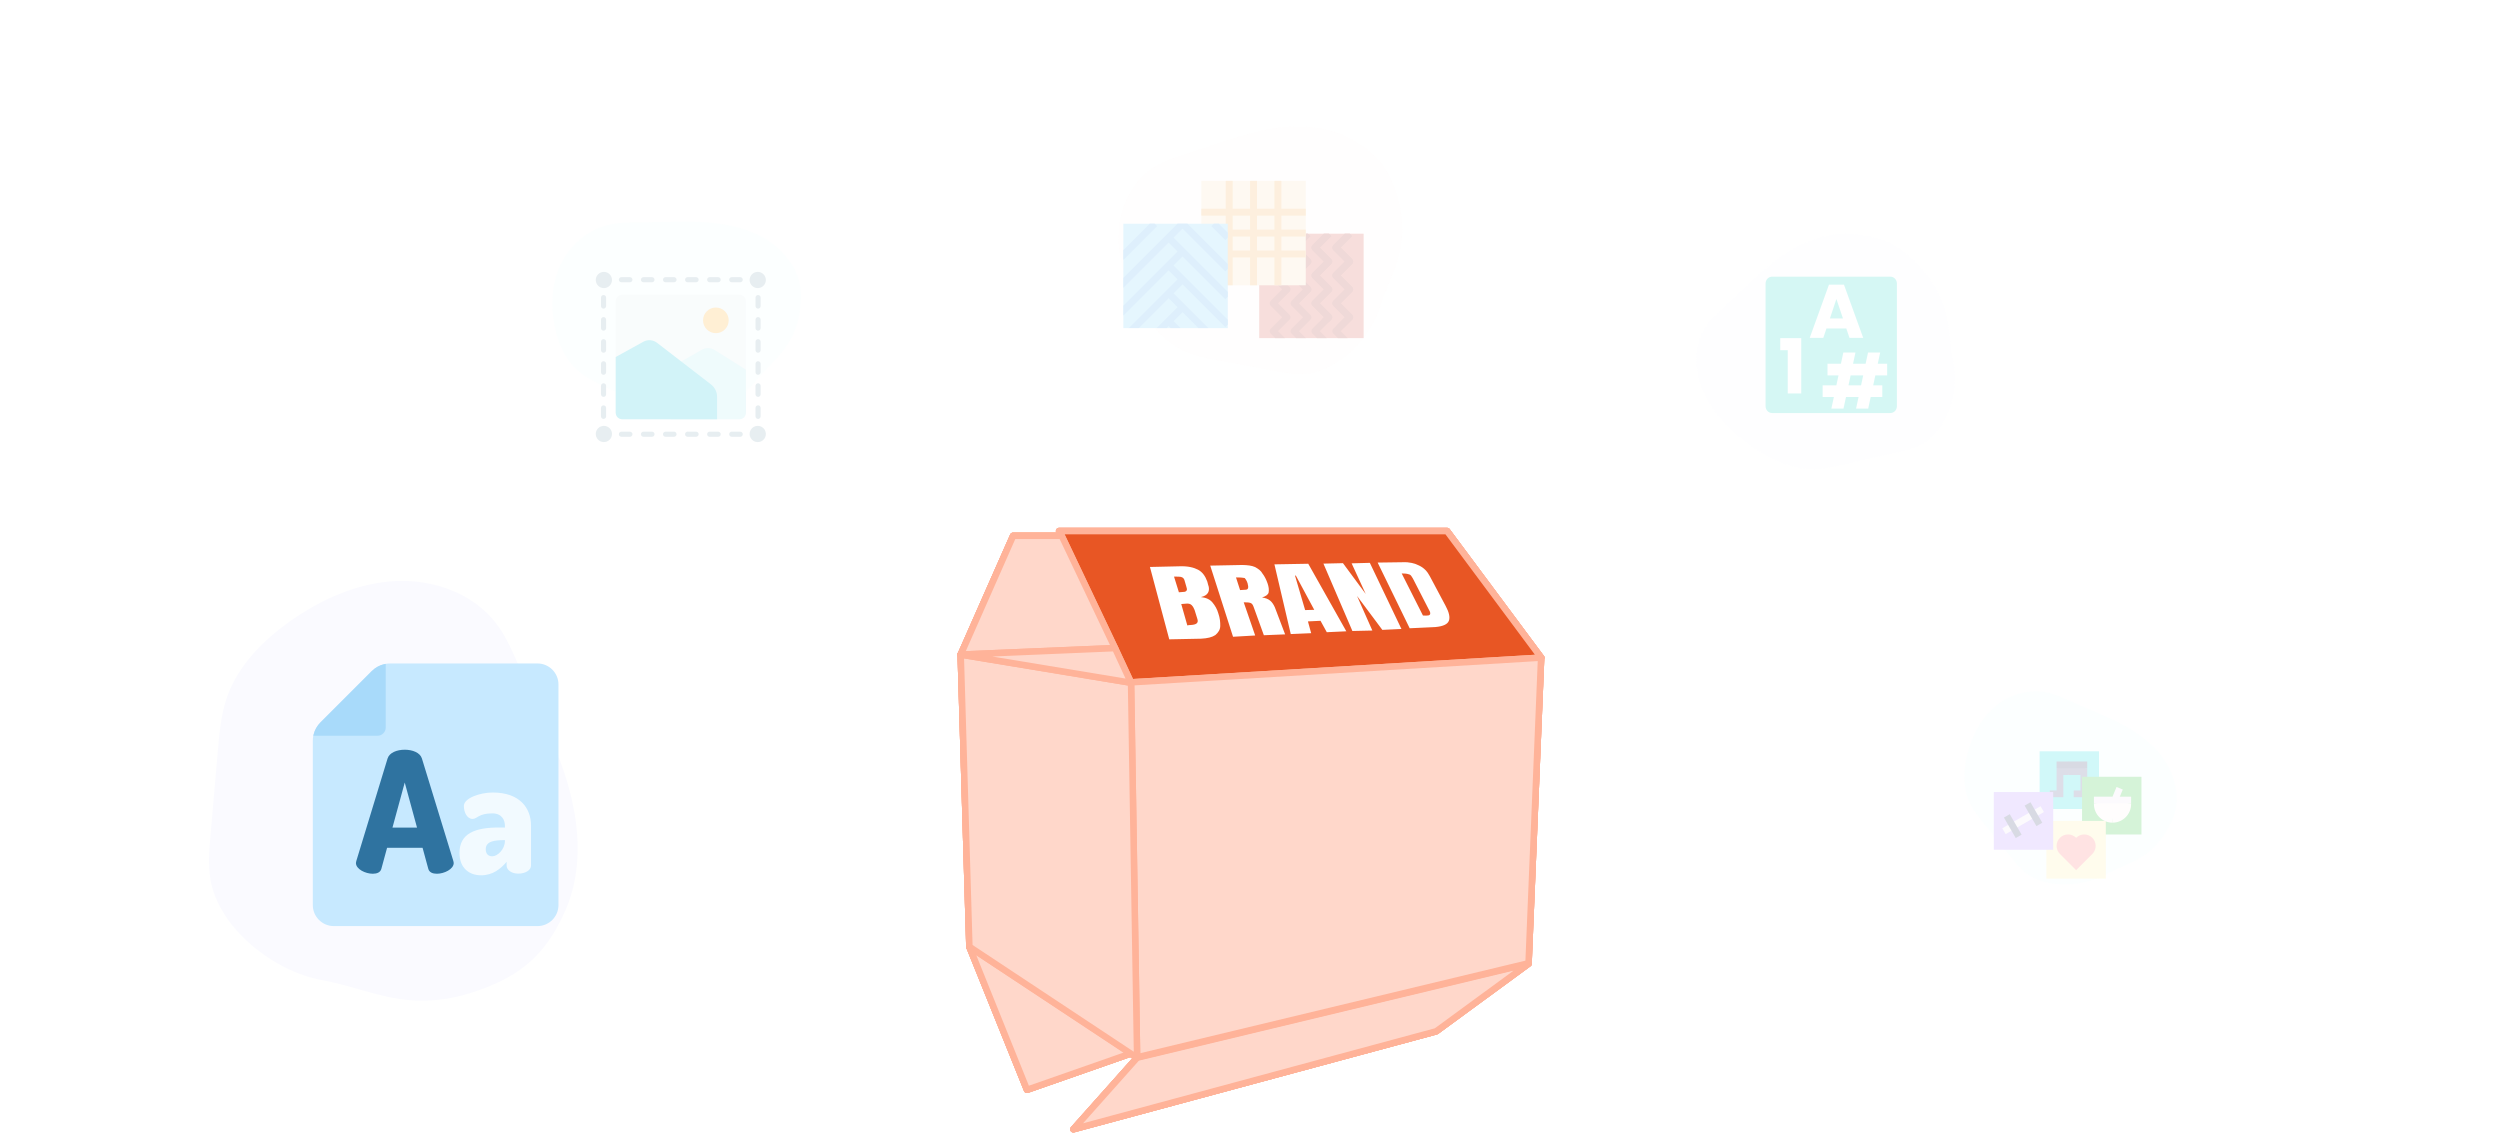<svg width="655" height="300" viewBox="0 0 655 300" fill="none" xmlns="http://www.w3.org/2000/svg">
<rect width="655" height="300" fill="white"/>
<path d="M379.131 139.137H277.484L278.166 140.386L292.135 169.801L296.337 178.773L403.776 172.3L379.131 139.137Z" fill="#FFD7CA" stroke="#FFB399" stroke-width="1.704" stroke-miterlimit="10" stroke-linejoin="round"/>
<path d="M253.975 248.051L269.08 285.529L296.337 275.989L253.975 248.051Z" fill="#FFD7CA" stroke="#FFB399" stroke-width="1.704" stroke-miterlimit="10" stroke-linejoin="round"/>
<path d="M281.232 295.865L376.291 270.198L400.482 252.48L297.927 277.125L281.232 295.865Z" fill="#FFD7CA" stroke="#FFB399" stroke-width="1.704" stroke-miterlimit="10" stroke-linejoin="round"/>
<path d="M296.337 178.77L297.927 277.01L400.482 252.365L403.775 172.297L296.337 178.77Z" fill="#FFD7CA" stroke="#FFB399" stroke-width="1.704" stroke-miterlimit="10" stroke-linejoin="round"/>
<path d="M251.704 171.504L253.975 248.051L296.337 276.103L297.927 277.125L296.337 178.886L251.704 171.504Z" fill="#E85624" stroke="#FFB399" stroke-width="1.704" stroke-miterlimit="10" stroke-linejoin="round"/>
<path d="M278.166 140.387H265.446L251.704 171.505L292.135 169.802L278.166 140.387Z" fill="#FFD7CA" stroke="#FFB399" stroke-width="1.704" stroke-miterlimit="10" stroke-linejoin="round"/>
<path d="M292.135 169.801L251.704 171.504L296.337 178.886L292.135 169.801Z" fill="#FFD7CA" stroke="#FFB399" stroke-width="1.704" stroke-miterlimit="10" stroke-linecap="round" stroke-linejoin="round"/>
<path d="M254.315 177.75C256.36 178.091 255.905 180.135 257.95 180.476C259.994 180.816 260.335 178.772 262.379 179.113C264.423 179.454 263.969 181.498 266.013 181.839C268.058 182.179 268.398 180.135 270.443 180.476C272.487 180.816 272.033 182.861 274.077 183.201C276.121 183.542 276.462 181.498 278.506 181.839C280.55 182.179 280.096 184.224 282.14 184.564C284.185 184.905 284.525 182.861 286.57 183.201C288.614 183.542 288.273 185.586 290.204 185.927C292.248 186.268 292.589 184.224 294.633 184.564" stroke="white" stroke-width="0.778" stroke-miterlimit="10" stroke-linecap="round" stroke-linejoin="round"/>
<path d="M254.542 182.863C256.587 183.318 256.132 185.362 258.063 185.703C260.107 186.157 260.448 184.113 262.492 184.453C264.537 184.908 264.082 186.952 266.127 187.293C268.171 187.747 268.512 185.703 270.556 186.043C272.6 186.498 272.146 188.542 274.077 188.883C276.121 189.337 276.462 187.293 278.506 187.633C280.55 188.088 280.096 190.132 282.14 190.473C284.185 190.927 284.525 188.883 286.57 189.223C288.614 189.678 288.16 191.722 290.204 192.063C292.248 192.517 292.589 190.473 294.633 190.813" stroke="white" stroke-width="0.778" stroke-miterlimit="10" stroke-linecap="round" stroke-linejoin="round"/>
<path d="M254.77 187.969C256.7 188.423 256.246 190.467 258.29 190.922C260.221 191.376 260.789 189.332 262.72 189.786C264.65 190.24 264.196 192.284 266.24 192.739C268.171 193.193 268.739 191.149 270.67 191.603C272.6 192.057 272.146 194.102 274.19 194.556C276.121 195.01 276.689 192.966 278.62 193.42C280.55 193.874 280.096 195.919 282.14 196.373C284.071 196.827 284.639 194.783 286.57 195.237C288.614 195.692 288.046 197.736 290.09 198.19C292.135 198.644 292.589 196.6 294.52 197.054" stroke="white" stroke-width="0.778" stroke-miterlimit="10" stroke-linecap="round" stroke-linejoin="round"/>
<path d="M254.997 192.965C256.928 193.419 256.473 195.463 258.404 196.031C260.335 196.486 260.903 194.555 262.833 195.009C264.764 195.463 264.31 197.508 266.241 198.076C268.171 198.53 268.739 196.599 270.67 197.053C272.601 197.508 272.146 199.552 274.077 200.12C276.008 200.574 276.576 198.643 278.506 199.098C280.437 199.552 279.983 201.596 281.913 202.164C283.844 202.618 284.412 200.688 286.343 201.142C288.273 201.596 287.819 203.641 289.75 204.208C291.681 204.663 292.248 202.732 294.179 203.186" stroke="white" stroke-width="0.778" stroke-miterlimit="10" stroke-linecap="round" stroke-linejoin="round"/>
<path d="M255.224 198.078C257.155 198.646 256.587 200.577 258.518 201.145C260.448 201.712 261.016 199.668 262.947 200.236C264.878 200.804 264.31 202.735 266.241 203.302C268.171 203.87 268.739 201.826 270.67 202.394C272.601 202.962 272.033 204.892 273.963 205.46C275.894 206.028 276.462 203.984 278.393 204.552C280.323 205.12 279.756 207.05 281.686 207.618C283.617 208.186 284.185 206.142 286.116 206.71C288.046 207.277 287.478 209.208 289.523 209.776C291.453 210.344 292.021 208.3 293.952 208.867" stroke="white" stroke-width="0.778" stroke-miterlimit="10" stroke-linecap="round" stroke-linejoin="round"/>
<path d="M255.451 203.188C257.382 203.755 256.814 205.8 258.745 206.367C260.675 206.935 261.243 205.005 263.174 205.572C265.105 206.14 264.537 208.185 266.468 208.752C268.398 209.32 268.966 207.39 270.897 207.957C272.828 208.525 272.26 210.57 274.19 211.138C276.121 211.705 276.689 209.775 278.62 210.342C280.55 210.91 279.983 212.955 281.913 213.522C283.844 214.09 284.412 212.16 286.343 212.728C288.273 213.295 287.705 215.34 289.636 215.907C291.567 216.475 292.135 214.545 294.179 215.113" stroke="white" stroke-width="0.778" stroke-miterlimit="10" stroke-linecap="round" stroke-linejoin="round"/>
<path d="M255.678 208.297C257.609 208.978 256.928 210.909 258.858 211.59C260.789 212.272 261.47 210.228 263.401 210.909C265.332 211.59 264.65 213.521 266.581 214.203C268.512 214.884 269.193 212.84 271.124 213.521C273.055 214.203 272.373 216.133 274.304 216.815C276.235 217.496 276.916 215.452 278.847 216.133C280.778 216.815 280.096 218.745 282.027 219.427C283.958 220.108 284.639 218.064 286.57 218.745C288.5 219.427 287.819 221.358 289.75 222.039C291.68 222.72 292.362 220.676 294.293 221.358" stroke="white" stroke-width="0.778" stroke-miterlimit="10" stroke-linecap="round" stroke-linejoin="round"/>
<path d="M255.905 213.41C257.836 214.092 257.155 216.022 258.972 216.704C260.902 217.385 261.584 215.454 263.515 216.136C265.445 216.817 264.764 218.748 266.581 219.429C268.512 220.111 269.193 218.18 271.124 218.862C273.055 219.543 272.373 221.474 274.19 222.155C276.121 222.837 276.802 220.906 278.733 221.587C280.664 222.269 279.982 224.199 281.8 224.881C283.73 225.562 284.412 223.632 286.342 224.313C288.273 224.994 287.592 226.925 289.409 227.607C291.34 228.288 292.021 226.357 293.952 227.039" stroke="white" stroke-width="0.778" stroke-miterlimit="10" stroke-linecap="round" stroke-linejoin="round"/>
<path d="M256.133 218.41C258.064 219.092 257.269 221.022 259.199 221.817C261.13 222.499 261.811 220.568 263.742 221.363C265.673 222.044 264.878 223.975 266.809 224.77C268.739 225.452 269.421 223.521 271.351 224.316C273.282 224.997 272.487 226.928 274.418 227.723C276.349 228.404 277.03 226.474 278.961 227.269C280.891 227.95 280.096 229.881 282.027 230.676C283.958 231.357 284.639 229.427 286.57 230.222C288.501 230.903 287.706 232.834 289.636 233.629C291.567 234.31 292.249 232.379 294.179 233.174" stroke="white" stroke-width="0.778" stroke-miterlimit="10" stroke-linecap="round" stroke-linejoin="round"/>
<path d="M256.36 223.52C258.177 224.315 257.382 226.245 259.313 227.04C261.13 227.835 261.925 225.905 263.856 226.7C265.786 227.495 264.991 229.425 266.808 230.22C268.739 231.015 269.421 229.085 271.351 229.88C273.168 230.675 272.373 232.605 274.304 233.4C276.121 234.195 276.916 232.265 278.847 233.06C280.778 233.855 279.983 235.785 281.8 236.58C283.731 237.375 284.412 235.445 286.343 236.24C288.273 237.035 287.478 238.965 289.296 239.76C291.226 240.555 292.021 238.625 293.838 239.42" stroke="white" stroke-width="0.778" stroke-miterlimit="10" stroke-linecap="round" stroke-linejoin="round"/>
<path d="M256.587 228.629C258.404 229.424 257.609 231.355 259.426 232.15C261.243 232.945 262.152 231.127 263.969 231.922C265.786 232.717 264.991 234.648 266.808 235.443C268.625 236.238 269.534 234.421 271.351 235.216C273.168 236.011 272.373 237.942 274.19 238.737C276.008 239.532 276.916 237.715 278.733 238.51C280.55 239.305 279.755 241.235 281.573 242.03C283.39 242.825 284.298 241.008 286.115 241.803C287.933 242.598 287.138 244.529 288.955 245.324C290.772 246.119 291.68 244.302 293.498 245.097" stroke="white" stroke-width="0.778" stroke-miterlimit="10" stroke-linecap="round" stroke-linejoin="round"/>
<path d="M256.7 233.742C258.517 234.651 257.609 236.468 259.539 237.376C261.357 238.285 262.265 236.354 264.082 237.263C265.899 238.171 264.991 239.989 266.922 240.897C268.739 241.806 269.647 239.875 271.464 240.784C273.282 241.692 272.373 243.509 274.304 244.418C276.121 245.326 277.029 243.396 278.847 244.304C280.664 245.213 279.755 247.03 281.686 247.939C283.503 248.847 284.412 246.916 286.229 247.825C288.046 248.734 287.137 250.551 289.068 251.459C290.885 252.368 291.794 250.437 293.611 251.346" stroke="white" stroke-width="0.778" stroke-miterlimit="10" stroke-linecap="round" stroke-linejoin="round"/>
<path d="M256.928 238.852C258.745 239.76 257.836 241.577 259.653 242.486C261.471 243.394 262.379 241.577 264.196 242.486C266.013 243.394 265.105 245.212 266.922 246.12C268.739 247.029 269.648 245.212 271.465 246.12C273.282 247.029 272.373 248.846 274.191 249.754C276.008 250.663 276.916 248.846 278.733 249.754C280.551 250.663 279.642 252.48 281.459 253.389C283.276 254.297 284.185 252.48 286.002 253.389C287.819 254.297 286.911 256.114 288.728 257.023C290.545 257.932 291.453 256.114 293.271 257.023" stroke="white" stroke-width="0.778" stroke-miterlimit="10" stroke-linecap="round" stroke-linejoin="round"/>
<path d="M257.155 243.961C258.972 244.87 257.95 246.8 259.767 247.709C261.584 248.617 262.493 246.8 264.31 247.822C266.127 248.731 265.105 250.662 266.922 251.57C268.739 252.479 269.648 250.662 271.465 251.684C273.282 252.592 272.26 254.523 274.077 255.432C275.894 256.34 276.803 254.523 278.62 255.545C280.437 256.454 279.415 258.385 281.232 259.293C283.049 260.202 283.958 258.385 285.775 259.407C287.592 260.315 286.57 262.246 288.387 263.155C290.204 264.063 291.226 262.246 292.93 263.268" stroke="white" stroke-width="0.778" stroke-miterlimit="10" stroke-linecap="round" stroke-linejoin="round"/>
<path d="M379.131 139.137H277.484L278.166 140.386L292.135 169.801L296.337 178.773L403.776 172.3L379.131 139.137Z" fill="#FFD7CA" stroke="#FFB399" stroke-width="1.704" stroke-miterlimit="10" stroke-linejoin="round"/>
<path d="M253.975 248.051L269.08 285.529L296.337 275.989L253.975 248.051Z" fill="#FFD7CA" stroke="#FFB399" stroke-width="1.704" stroke-miterlimit="10" stroke-linejoin="round"/>
<path d="M281.232 295.865L376.291 270.198L400.482 252.48L297.927 277.125L281.232 295.865Z" fill="#FFD7CA" stroke="#FFB399" stroke-width="1.704" stroke-miterlimit="10" stroke-linejoin="round"/>
<path d="M296.337 178.77L297.927 277.01L400.482 252.365L403.775 172.297L296.337 178.77Z" fill="#E85624" stroke="#FFB399" stroke-width="1.704" stroke-miterlimit="10" stroke-linejoin="round"/>
<path d="M251.704 171.504L253.975 248.051L296.337 276.103L297.927 277.125L296.337 178.886L251.704 171.504Z" fill="#FFD7CA" stroke="#FFB399" stroke-width="1.704" stroke-miterlimit="10" stroke-linejoin="round"/>
<path d="M278.166 140.387H265.446L251.704 171.505L292.135 169.802L278.166 140.387Z" fill="#FFD7CA" stroke="#FFB399" stroke-width="1.704" stroke-miterlimit="10" stroke-linejoin="round"/>
<path d="M292.135 169.801L251.704 171.504L296.337 178.886L292.135 169.801Z" fill="#FFD7CA" stroke="#FFB399" stroke-width="1.704" stroke-miterlimit="10" stroke-linecap="round" stroke-linejoin="round"/>
<path d="M300.88 182.633L302.356 272.468L396.166 249.867L399.233 176.613L300.88 182.633Z" fill="#F69276"/>
<path d="M308.375 190.925L308.943 251.799L345.968 245.439L345.74 186.836L308.375 190.925Z" fill="white"/>
<path d="M353.69 188.084L389.465 185.699" stroke="white" stroke-width="3.407" stroke-miterlimit="10" stroke-linecap="round"/>
<path d="M353.69 198.08L389.465 195.695" stroke="white" stroke-width="3.407" stroke-miterlimit="10" stroke-linecap="round"/>
<path d="M353.69 208.074L373.452 206.711" stroke="white" stroke-width="3.407" stroke-miterlimit="10" stroke-linecap="round"/>
<path d="M392.986 227.836V248.052L373.452 252.481L392.986 227.836Z" fill="white"/>
<path d="M379.131 139.137H277.484L278.166 140.386L292.135 169.801L296.337 178.773L403.776 172.3L379.131 139.137Z" fill="#FFD7CA" stroke="#FFB399" stroke-width="1.704" stroke-miterlimit="10" stroke-linejoin="round"/>
<path d="M253.975 248.051L269.08 285.529L296.337 275.989L253.975 248.051Z" fill="#FFD7CA" stroke="#FFB399" stroke-width="1.704" stroke-miterlimit="10" stroke-linejoin="round"/>
<path d="M281.232 295.865L376.291 270.198L400.482 252.48L297.927 277.125L281.232 295.865Z" fill="#FFD7CA" stroke="#FFB399" stroke-width="1.704" stroke-miterlimit="10" stroke-linejoin="round"/>
<path d="M296.337 178.77L297.927 277.01L400.482 252.365L403.775 172.297L296.337 178.77Z" fill="#FFD7CA" stroke="#FFB399" stroke-width="1.704" stroke-miterlimit="10" stroke-linejoin="round"/>
<path d="M251.704 171.504L253.975 248.051L296.337 276.103L297.927 277.125L296.337 178.886L251.704 171.504Z" fill="#E85624" stroke="#FFB399" stroke-width="1.704" stroke-miterlimit="10" stroke-linejoin="round"/>
<path d="M278.166 140.387H265.446L251.704 171.505L292.135 169.802L278.166 140.387Z" fill="#FFD7CA" stroke="#FFB399" stroke-width="1.704" stroke-miterlimit="10" stroke-linejoin="round"/>
<path d="M292.135 169.801L251.704 171.504L296.337 178.886L292.135 169.801Z" fill="#FFD7CA" stroke="#FFB399" stroke-width="1.704" stroke-miterlimit="10" stroke-linecap="round" stroke-linejoin="round"/>
<path d="M267.944 183.541C263.515 183.428 259.88 187.857 259.767 193.195C259.653 198.533 263.174 203.075 267.603 203.075C272.033 203.189 275.667 198.76 275.78 193.422C275.894 188.084 272.373 183.541 267.944 183.541ZM270.783 189.788C271.351 189.788 271.805 190.355 271.805 191.037C271.805 191.718 271.351 192.286 270.783 192.286C270.215 192.286 269.761 191.718 269.761 191.037C269.761 190.355 270.215 189.788 270.783 189.788ZM264.991 189.788C265.559 189.788 266.013 190.355 266.013 191.037C266.013 191.718 265.559 192.286 264.991 192.286C264.423 192.286 263.969 191.718 263.969 191.037C263.855 190.242 264.423 189.674 264.991 189.788ZM272.26 195.92C271.919 198.305 269.988 199.895 267.717 199.895C265.445 199.895 263.628 198.192 263.288 195.807C263.288 195.807 263.288 195.807 263.288 195.693C263.288 195.353 263.628 195.125 263.969 195.239C265.105 195.693 266.468 196.034 267.83 196.034C269.193 196.034 270.556 195.807 271.692 195.353C271.919 195.239 272.26 195.466 272.26 195.92C272.26 195.807 272.26 195.807 272.26 195.92Z" fill="white"/>
<path d="M285.094 239.191C281.119 239.191 277.825 243.053 277.711 247.936C277.598 252.82 280.778 256.795 284.753 256.909C288.728 257.022 292.021 253.047 292.135 248.164C292.249 243.28 289.069 239.191 285.094 239.191ZM282.027 247.028C281.459 247.028 281.119 246.46 281.119 245.892C281.119 245.211 281.573 244.756 282.027 244.756C282.595 244.756 282.936 245.324 282.936 245.892C283.049 246.46 282.595 247.028 282.027 247.028ZM284.866 253.842C283.731 253.842 282.822 252.706 282.822 251.23C282.822 249.754 283.844 248.618 284.98 248.731C286.116 248.731 287.024 249.867 287.024 251.344C287.024 252.706 286.002 253.842 284.866 253.842ZM287.933 247.028C287.365 247.028 287.024 246.46 287.024 245.892C287.024 245.211 287.479 244.756 287.933 244.756C288.501 244.756 288.841 245.324 288.841 245.892C288.841 246.574 288.387 247.028 287.933 247.028Z" fill="white"/>
<path d="M261.129 237.372L263.401 213.977H271.351L273.622 237.372H269.193L268.852 233.624H266.013L265.672 237.372H261.129ZM266.354 229.877H268.512L267.489 217.952H267.262L266.354 229.877Z" fill="white"/>
<path d="M284.071 217.5L283.617 203.871C283.049 203.871 282.594 203.871 282.254 203.871L282.14 200.578C283.389 200.123 284.298 199.442 284.866 198.647L288.5 197.738L289.182 216.25L284.071 217.5Z" fill="white"/>
<g clip-path="url(#clip0_4467_8242)">
<path d="M379.131 139.137H277.484L278.166 140.386L292.135 169.801L296.337 178.773L403.776 172.3L379.131 139.137Z" fill="#FFD7CA" stroke="#FFB399" stroke-width="1.704" stroke-miterlimit="10" stroke-linejoin="round"/>
<path d="M253.975 248.051L269.08 285.529L296.337 275.989L253.975 248.051Z" fill="#FFD7CA" stroke="#FFB399" stroke-width="1.704" stroke-miterlimit="10" stroke-linejoin="round"/>
<path d="M281.232 295.865L376.291 270.198L400.482 252.48L297.927 277.125L281.232 295.865Z" fill="#FFD7CA" stroke="#FFB399" stroke-width="1.704" stroke-miterlimit="10" stroke-linejoin="round"/>
<path d="M296.337 178.77L297.927 277.01L400.482 252.365L403.775 172.297L296.337 178.77Z" fill="#E85624" stroke="#FFB399" stroke-width="1.704" stroke-miterlimit="10" stroke-linejoin="round"/>
<path d="M251.704 171.504L253.975 248.051L296.337 276.103L297.927 277.125L296.337 178.886L251.704 171.504Z" fill="#FFD7CA" stroke="#FFB399" stroke-width="1.704" stroke-miterlimit="10" stroke-linejoin="round"/>
<path d="M278.166 140.387H265.446L251.704 171.505L292.135 169.802L278.166 140.387Z" fill="#FFD7CA" stroke="#FFB399" stroke-width="1.704" stroke-miterlimit="10" stroke-linejoin="round"/>
<path d="M292.135 169.801L251.704 171.504L296.337 178.886L292.135 169.801Z" fill="#FFD7CA" stroke="#FFB399" stroke-width="1.704" stroke-miterlimit="10" stroke-linecap="round" stroke-linejoin="round"/>
<path d="M382.992 187.629L319.392 192.626C312.919 193.081 307.694 198.305 307.808 204.211L308.489 245.891C308.489 246.118 308.603 246.232 308.603 246.459C308.603 246.913 308.603 247.254 308.717 247.595C309.739 252.251 314.509 255.091 320.074 254.182L381.97 244.074C387.194 243.279 391.397 238.509 391.51 233.398L392.305 196.147C392.419 191.15 388.33 187.175 382.992 187.629ZM319.506 199.668L382.879 194.103C384.696 193.989 386.059 195.238 386.059 197.056L385.604 222.041L368.796 207.277C366.524 205.346 362.777 205.687 360.392 208.186L343.697 225.789L339.154 222.155C336.655 220.111 332.567 220.678 330.068 223.291L316.099 237.828L315.644 203.529C315.644 201.598 317.348 199.895 319.506 199.668Z" fill="white"/>
</g>
<path d="M379.131 139.137H277.484L278.166 140.386L292.135 169.801L296.337 178.773L403.776 172.3L379.131 139.137Z" fill="#E85624" stroke="#FFB399" stroke-width="1.704" stroke-miterlimit="10" stroke-linejoin="round"/>
<path d="M253.975 248.051L269.08 285.529L296.337 275.989L253.975 248.051Z" fill="#FFD7CA" stroke="#FFB399" stroke-width="1.704" stroke-miterlimit="10" stroke-linejoin="round"/>
<path d="M281.232 295.865L376.291 270.198L400.482 252.48L297.927 277.125L281.232 295.865Z" fill="#FFD7CA" stroke="#FFB399" stroke-width="1.704" stroke-miterlimit="10" stroke-linejoin="round"/>
<path d="M296.337 178.77L297.927 277.01L400.482 252.365L403.775 172.297L296.337 178.77Z" fill="#FFD7CA" stroke="#FFB399" stroke-width="1.704" stroke-miterlimit="10" stroke-linejoin="round"/>
<path d="M251.704 171.504L253.975 248.051L296.337 276.103L297.927 277.125L296.337 178.886L251.704 171.504Z" fill="#FFD7CA" stroke="#FFB399" stroke-width="1.704" stroke-miterlimit="10" stroke-linejoin="round"/>
<path d="M278.166 140.387H265.446L251.704 171.505L292.135 169.802L278.166 140.387Z" fill="#FFD7CA" stroke="#FFB399" stroke-width="1.704" stroke-miterlimit="10" stroke-linejoin="round"/>
<path d="M292.135 169.801L251.704 171.504L296.337 178.886L292.135 169.801Z" fill="#FFD7CA" stroke="#FFB399" stroke-width="1.704" stroke-miterlimit="10" stroke-linecap="round" stroke-linejoin="round"/>
<path d="M306.344 167.507L301.283 148.546L309.124 148.367C311.171 148.296 312.753 148.669 313.877 149.26C315.001 149.851 315.774 150.89 316.312 152.377L316.522 153.177C316.847 153.979 316.83 154.774 316.478 155.334C316.126 155.895 315.551 156.224 314.638 156.432C315.998 156.574 317.011 157.049 317.675 157.858C318.34 158.667 318.889 159.587 319.207 160.73C319.635 161.988 319.727 163.012 319.706 164.034C319.688 164.943 319.217 165.728 318.408 166.393C317.602 166.944 316.346 167.259 314.64 167.338L306.344 167.507ZM308.87 155.177L310.008 155.087C310.576 155.099 310.808 154.877 310.926 154.652C311.044 154.427 310.938 154.084 310.831 153.741L310.301 151.913C310.085 151.34 309.636 151.104 308.841 151.087L307.592 151.062L308.87 155.177ZM311.874 163.759C313.466 163.678 314.043 163.236 313.724 162.207L312.978 159.806C312.762 159.234 312.542 158.888 312.209 158.541C311.875 158.193 311.31 158.068 310.626 158.167L309.488 158.257L311.077 163.856C311.533 163.752 311.76 163.757 311.874 163.759Z" fill="white"/>
<path d="M323.056 166.832L317.079 148.192L325.489 148.025C326.851 148.053 327.985 148.19 328.772 148.547C329.671 149.02 330.343 149.488 330.781 150.292C331.335 150.985 331.77 151.903 332.092 152.818C332.414 153.734 332.511 154.531 332.384 155.21C332.258 155.775 331.681 156.218 330.652 156.537C331.558 156.67 332.235 156.911 332.793 157.377C333.352 157.843 333.681 158.417 334.007 159.106L336.701 166.204L331.13 166.43L328.443 158.991C328.228 158.419 328.008 158.073 327.556 157.95C327.218 157.83 326.65 157.818 325.855 157.802L328.857 166.497L323.056 166.832ZM324.899 154.601L326.264 154.516C327.059 154.532 327.184 153.967 326.867 152.824C326.654 152.138 326.322 151.677 326.1 151.445C325.873 151.441 325.535 151.32 325.08 151.311L323.831 151.285L324.899 154.601Z" fill="white"/>
<path d="M338.18 166.124L333.899 147.86L342.763 147.702L352.735 165.402L347.618 165.637L345.976 162.649L342.679 162.809L343.524 165.893L338.18 166.124ZM341.945 159.84L344.331 159.776L339.518 150.816L339.291 150.811L341.945 159.84Z" fill="white"/>
<path d="M354.327 165.319L346.739 147.669L351.853 147.547L357.821 155.622L354.124 147.594L358.898 147.465L367.174 164.789L362.171 165.027L355.538 156.143L359.555 165.2L354.327 165.319Z" fill="white"/>
<path d="M369.336 164.606L360.944 147.393L367.535 147.302C369.24 147.224 370.709 147.595 371.833 148.186C373.07 148.779 373.96 149.707 374.615 150.97L378.771 158.78C379.647 160.388 379.959 161.758 379.6 162.659C379.24 163.561 378.093 164.105 376.045 164.29L369.336 164.606ZM372.813 161.27L373.721 161.288C374.629 161.307 374.864 160.971 374.65 160.285L370.173 151.56C369.844 150.985 369.624 150.639 369.286 150.519C368.947 150.398 368.496 150.275 367.814 150.261L367.247 150.25L372.813 161.27Z" fill="white"/>
<g opacity="0.18">
<path d="M569.888 205.622C569.694 204.8 569.44 203.947 569.121 203.053C567.309 197.973 562.987 193.929 558.176 191.013C553.365 188.097 548.004 186.134 542.835 183.843C540.639 182.868 538.438 181.82 536.071 181.362C531.114 180.403 525.912 182.225 522.305 185.435C518.695 188.646 516.537 193.091 515.41 197.675C514.398 201.788 514.183 206.26 515.984 210.198C516.948 212.305 518.441 214.162 519.918 215.996C522.221 218.854 524.523 221.71 526.827 224.568C528.07 226.11 529.332 227.67 530.945 228.872C536.24 232.816 545.577 232.365 550.961 229.451C552.251 228.753 553.587 228.139 554.942 227.555C557.543 226.433 560.204 225.346 562.442 223.652C564.349 222.209 565.948 220.446 567.199 218.465C570.046 213.956 570.993 210.316 569.887 205.626L569.888 205.622Z" fill="#F0FFFE"/>
<rect x="534.381" y="196.844" width="15.562" height="15.118" fill="#00D7DF"/>
<path d="M541.95 203.054H545.08V207.099H543.309V208.87H546.852V201.282L540.917 200.691L541.95 203.054Z" fill="#404A80"/>
<path d="M538.82 201.282V207.099H537.049V208.87H540.592V203.054H541.95V200.691L538.82 201.282Z" fill="#404A80"/>
<path d="M541.95 199.512L540.917 200.398L541.95 201.283H546.852V199.512H541.95Z" fill="#283366"/>
<path d="M538.821 199.512H541.951V201.283H538.821V199.512Z" fill="#283366"/>
<rect x="545.497" y="203.516" width="15.562" height="15.118" fill="#15BC26"/>
<path d="M554.819 210.124L553.481 208.723L554.533 206.184L556.17 206.862L554.819 210.124Z" fill="#ECE6F2"/>
<path d="M552.891 209.902L553.481 215.542C556.168 215.542 558.353 213.356 558.353 210.67V210.493L552.891 209.902Z" fill="#FFF5F5"/>
<path d="M548.609 210.493V210.67C548.609 213.356 550.795 215.542 553.481 215.542V209.902L548.609 210.493Z" fill="#FFF5F5"/>
<path d="M558.353 210.494V208.723H553.481L552.891 209.608L553.481 210.494H558.353Z" fill="#ECE6F2"/>
<path d="M548.609 208.723H553.481V210.494H548.609V208.723Z" fill="#ECE6F2"/>
<rect x="536.159" y="215.078" width="15.562" height="15.118" fill="#FFEE99"/>
<path fill-rule="evenodd" clip-rule="evenodd" d="M539.705 219.503C540.876 218.332 542.775 218.332 543.946 219.503V219.504L543.946 219.503C545.117 218.332 547.016 218.332 548.187 219.503C549.358 220.674 549.358 222.573 548.187 223.744L543.946 227.985L543.946 227.984V227.985L539.705 223.744C538.534 222.573 538.534 220.674 539.705 219.503Z" fill="#FF6666"/>
<rect x="522.375" y="207.52" width="15.562" height="15.118" fill="#AA80FF"/>
<path d="M534.623 211.219L530.053 213.857L529.463 214.88L530.053 215.902L535.508 212.753L534.623 211.219Z" fill="#ECE6F2"/>
<path d="M524.599 217.005L525.484 218.539L530.053 215.901V213.855L524.599 217.005Z" fill="#ECE6F2"/>
<path d="M525.025 214.199L526.56 213.313L529.66 218.683L528.126 219.569L525.025 214.199Z" fill="#283366"/>
<path d="M530.446 211.07L531.981 210.185L535.081 215.554L533.547 216.44L530.446 211.07Z" fill="#283366"/>
</g>
<g opacity="0.18">
<path d="M489.583 61.854C488.492 61.634 487.34 61.462 486.112 61.34C479.138 60.644 472.486 63.224 467.041 66.928C461.597 70.632 457.121 75.437 452.313 79.859C450.269 81.738 448.132 83.582 446.661 85.917C443.581 90.81 443.847 97.428 446.439 103.041C449.03 108.657 453.703 113.341 458.941 116.976C463.64 120.239 469.089 122.822 474.648 122.93C477.622 122.988 480.488 122.338 483.32 121.695C487.735 120.689 492.146 119.683 496.561 118.677C498.942 118.134 501.355 117.58 503.457 116.456C510.358 112.766 513.367 102.365 511.82 94.974C511.45 93.203 511.201 91.427 510.997 89.646C510.603 86.224 510.275 82.757 509.035 79.431C507.979 76.597 506.41 73.931 504.438 71.529C499.949 66.061 495.81 63.118 489.587 61.858L489.583 61.854Z" fill="#FAFAFF"/>
<path d="M495.27 72.484H464.299C463.349 72.484 462.579 73.284 462.579 74.271V106.433C462.579 107.42 463.349 108.22 464.299 108.22H495.27C496.22 108.22 496.99 107.42 496.99 106.433V74.271C496.99 73.284 496.22 72.484 495.27 72.484Z" fill="#17D5C3"/>
<path d="M491.332 98.363L490.776 100.964H493.159V104.021H490.121L489.466 107.059H486.289L486.945 104.021H483.649L482.994 107.059H479.817L480.473 104.021H477.534V100.964H481.128L481.684 98.363H478.805V95.306H482.319L482.954 92.367H486.131L485.495 95.306H488.791L489.426 92.367H492.603L491.967 95.306H494.429V98.363H491.332ZM488.156 98.363H484.86L484.304 100.964H487.6L488.156 98.363Z" fill="white"/>
<path d="M483.735 86.066H478.534L477.7 88.527H474.146L479.189 74.591H483.12L488.162 88.527H484.569L483.735 86.066ZM482.862 83.445L481.134 78.343L479.427 83.445H482.862Z" fill="white"/>
<path d="M466.423 91.75V88.593H471.923V103.086H468.389V91.75H466.423Z" fill="white"/>
</g>
<g opacity="0.18">
<path d="M357.347 38.53C356.394 37.847 355.354 37.187 354.213 36.542C347.735 32.875 339.831 32.556 332.516 33.854C325.202 35.152 318.254 37.943 311.182 40.216C308.177 41.182 305.098 42.074 302.413 43.732C296.789 47.206 293.533 53.802 293.096 60.409C292.657 67.018 294.757 73.606 297.969 79.408C300.85 84.614 304.828 89.476 310.229 91.959C313.119 93.289 316.279 93.879 319.402 94.461C324.272 95.365 329.137 96.267 334.007 97.171C336.635 97.658 339.298 98.148 341.959 97.946C350.697 97.285 359.178 88.385 361.586 80.484C362.164 78.591 362.863 76.746 363.609 74.914C365.04 71.394 366.561 67.857 367.11 64.069C367.579 60.842 367.454 57.559 366.795 54.363C365.292 47.086 362.791 42.433 357.35 38.535L357.347 38.53Z" fill="#FFF8F7"/>
<path d="M329.914 61.23H357.27V88.586H329.914V61.23Z" fill="#D4483D"/>
<path d="M349.331 64.233C349.16 64.404 349.064 64.636 349.064 64.878C349.064 65.12 349.16 65.352 349.331 65.523L352.334 68.525L349.331 71.528C349.16 71.699 349.064 71.931 349.064 72.173C349.064 72.415 349.16 72.647 349.331 72.817L352.334 75.82L349.331 78.823C349.16 78.994 349.064 79.226 349.064 79.468C349.064 79.71 349.16 79.941 349.331 80.112L352.334 83.115L349.331 86.118C349.16 86.289 349.064 86.521 349.064 86.763C349.064 87.004 349.16 87.236 349.331 87.407L350.51 88.586H353.089L351.265 86.763L354.268 83.76C354.439 83.589 354.535 83.357 354.535 83.115C354.535 82.873 354.439 82.641 354.268 82.471L351.265 79.468L354.268 76.465C354.439 76.294 354.535 76.062 354.535 75.82C354.535 75.579 354.439 75.347 354.268 75.176L351.265 72.173L354.268 69.17C354.439 68.999 354.535 68.767 354.535 68.525C354.535 68.284 354.439 68.052 354.268 67.881L351.265 64.878L354.268 61.875L353.624 61.23H352.334L349.331 64.233Z" fill="#A82E25"/>
<path d="M343.859 64.233C343.688 64.404 343.592 64.636 343.592 64.878C343.592 65.12 343.688 65.352 343.859 65.523L346.862 68.525L343.859 71.528C343.688 71.699 343.592 71.931 343.592 72.173C343.592 72.415 343.688 72.647 343.859 72.817L346.862 75.82L343.859 78.823C343.688 78.994 343.592 79.226 343.592 79.468C343.592 79.71 343.688 79.941 343.859 80.112L346.862 83.115L343.859 86.118C343.688 86.289 343.592 86.521 343.592 86.763C343.592 87.004 343.688 87.236 343.859 87.407L345.038 88.586H347.617L345.793 86.763L348.796 83.76C348.967 83.589 349.063 83.357 349.063 83.115C349.063 82.873 348.967 82.641 348.796 82.471L345.793 79.468L348.796 76.465C348.967 76.294 349.063 76.062 349.063 75.82C349.063 75.579 348.967 75.347 348.796 75.176L345.793 72.173L348.796 69.17C348.967 68.999 349.063 68.767 349.063 68.525C349.063 68.284 348.967 68.052 348.796 67.881L345.793 64.878L348.796 61.875L348.151 61.23H346.862L343.859 64.233Z" fill="#A82E25"/>
<path d="M332.917 64.233C332.746 64.404 332.65 64.636 332.65 64.878C332.65 65.12 332.746 65.352 332.917 65.523L335.92 68.525L332.917 71.528C332.746 71.699 332.65 71.931 332.65 72.173C332.65 72.415 332.746 72.647 332.917 72.817L335.92 75.82L332.917 78.823C332.746 78.994 332.65 79.226 332.65 79.468C332.65 79.71 332.746 79.941 332.917 80.112L335.92 83.115L332.917 86.118C332.746 86.289 332.65 86.521 332.65 86.763C332.65 87.004 332.746 87.236 332.917 87.407L334.096 88.586H336.675L334.851 86.763L337.854 83.76C338.025 83.589 338.121 83.357 338.121 83.115C338.121 82.873 338.025 82.641 337.854 82.471L334.851 79.468L337.854 76.465C338.025 76.294 338.121 76.062 338.121 75.82C338.121 75.579 338.025 75.347 337.854 75.176L334.851 72.173L337.854 69.17C338.025 68.999 338.121 68.767 338.121 68.525C338.121 68.284 338.025 68.052 337.854 67.881L334.851 64.878L337.854 61.875L337.209 61.23H335.92L332.917 64.233Z" fill="#A82E25"/>
<path d="M338.388 64.233C338.217 64.404 338.121 64.636 338.121 64.878C338.121 65.12 338.217 65.352 338.388 65.523L341.391 68.525L338.388 71.528C338.217 71.699 338.121 71.931 338.121 72.173C338.121 72.415 338.217 72.647 338.388 72.817L341.391 75.82L338.388 78.823C338.217 78.994 338.121 79.226 338.121 79.468C338.121 79.71 338.217 79.941 338.388 80.112L341.391 83.115L338.388 86.118C338.217 86.289 338.121 86.521 338.121 86.763C338.121 87.004 338.217 87.236 338.388 87.407L339.567 88.586H342.146L340.322 86.763L343.325 83.76C343.496 83.589 343.592 83.357 343.592 83.115C343.592 82.873 343.496 82.641 343.325 82.471L340.322 79.468L343.325 76.465C343.496 76.294 343.592 76.062 343.592 75.82C343.592 75.579 343.496 75.347 343.325 75.176L340.322 72.173L343.325 69.17C343.496 68.999 343.592 68.767 343.592 68.525C343.592 68.284 343.496 68.052 343.325 67.881L340.322 64.878L343.325 61.875L342.68 61.23H341.391L338.388 64.233Z" fill="#A82E25"/>
<path d="M338.388 65.523L341.391 68.525L338.388 71.528C338.217 71.699 338.121 71.931 338.121 72.173C338.121 72.415 338.217 72.647 338.388 72.817L341.391 75.82L339.124 78.087C339.54 78.53 339.97 78.96 340.413 79.377L343.325 76.465C343.496 76.294 343.592 76.062 343.592 75.82C343.592 75.579 343.496 75.347 343.325 75.176L340.322 72.173L343.325 69.17C343.496 68.999 343.592 68.767 343.592 68.525C343.592 68.284 343.496 68.052 343.325 67.881L340.322 64.878L343.325 61.875L342.68 61.23H341.391L338.388 64.233C338.217 64.404 338.121 64.636 338.121 64.878C338.121 65.12 338.217 65.352 338.388 65.523Z" fill="#A82E25"/>
<path d="M343.859 65.523L346.862 68.525L343.859 71.528C343.688 71.699 343.592 71.931 343.592 72.173C343.592 72.415 343.688 72.647 343.859 72.817L346.862 75.82L343.859 78.823C343.688 78.994 343.592 79.226 343.592 79.468C343.592 79.71 343.688 79.941 343.859 80.112L346.862 83.115L346.363 83.614C346.932 83.913 347.513 84.192 348.105 84.451L348.796 83.76C348.967 83.589 349.063 83.357 349.063 83.115C349.063 82.873 348.967 82.641 348.796 82.471L345.793 79.468L348.796 76.465C348.967 76.294 349.063 76.062 349.063 75.82C349.063 75.579 348.967 75.347 348.796 75.176L345.793 72.173L348.796 69.17C348.967 68.999 349.063 68.767 349.063 68.525C349.063 68.284 348.967 68.052 348.796 67.881L345.793 64.878L348.796 61.875L348.151 61.23H346.862L343.859 64.233C343.688 64.404 343.592 64.636 343.592 64.878C343.592 65.12 343.688 65.352 343.859 65.523Z" fill="#A82E25"/>
<path d="M349.331 65.523L352.334 68.525L349.331 71.528C349.16 71.699 349.064 71.931 349.064 72.173C349.064 72.415 349.16 72.647 349.331 72.817L352.334 75.82L349.331 78.823C349.16 78.994 349.064 79.226 349.064 79.468C349.064 79.71 349.16 79.941 349.331 80.112L352.334 83.115L350.184 85.265C350.832 85.49 351.491 85.69 352.162 85.866L354.268 83.76C354.439 83.589 354.535 83.357 354.535 83.115C354.535 82.873 354.439 82.641 354.268 82.471L351.265 79.468L354.268 76.465C354.439 76.294 354.535 76.062 354.535 75.82C354.535 75.579 354.439 75.347 354.268 75.176L351.265 72.173L354.268 69.17C354.439 68.999 354.535 68.767 354.535 68.525C354.535 68.284 354.439 68.052 354.268 67.881L351.265 64.878L354.268 61.875L353.624 61.23H352.334L349.331 64.233C349.16 64.404 349.064 64.636 349.064 64.878C349.064 65.12 349.16 65.352 349.331 65.523Z" fill="#A82E25"/>
<path d="M314.753 47.387H342.109V74.743H314.753V47.387Z" fill="#FADFB8"/>
<path d="M342.109 56.505V54.682H335.726V47.387H333.902V54.682H329.343V47.387H327.519V54.682H322.96V47.387H321.136V54.682H314.753V56.505H321.136V60.153H314.753V61.977H321.136V65.624H314.753V67.448H321.136V74.743H322.96V67.448H327.519V74.743H329.343V67.448H333.902V74.743H335.726V67.448H342.109V65.624H335.726V61.977H342.109V60.153H335.726V56.505H342.109ZM322.96 56.505H327.519V60.153H322.96V56.505ZM322.96 65.624V61.977H327.519V65.624H322.96ZM333.902 65.624H329.343V61.977H333.902V65.624ZM333.902 60.153H329.343V56.505H333.902V60.153Z" fill="#F3A947"/>
<path d="M294.318 58.617H321.674V85.973H294.318V58.617Z" fill="#6ECBF9"/>
<path fill-rule="evenodd" clip-rule="evenodd" d="M321.03 71.104L309.82 59.895L307.462 62.253L321.674 76.465V77.755L321.03 78.399L309.82 67.19L307.462 69.548L321.674 83.76V85.049L321.03 85.694L309.82 74.485L307.462 76.843L316.581 85.961H314.002L309.82 81.78L307.462 84.138L309.286 85.961H306.707L306.173 85.427L305.638 85.961H303.059L308.531 80.49L306.173 78.132L298.343 85.961H295.765L308.531 73.195L306.173 70.837L294.318 82.691V80.113L308.531 65.9L306.173 63.542L294.318 75.397V72.818L308.531 58.605H311.109L321.674 69.17V70.46L321.03 71.104ZM301.235 58.605H301.234L296.857 62.982C296.857 62.983 296.858 62.983 296.858 62.983L294.318 65.523V68.102L303.169 59.25L302.836 58.918L302.525 58.605H302.524H301.235ZM321.03 62.898L321.675 62.253V60.964L319.317 58.605H318.027L317.383 59.25L321.03 62.898Z" fill="#47A7ED"/>
</g>
<g opacity="0.18">
<path d="M206.434 67.835C205.852 67.093 205.192 66.347 204.444 65.59C200.198 61.287 193.772 59.186 187.347 58.449C180.923 57.712 174.354 58.193 167.837 58.253C165.068 58.277 162.26 58.229 159.547 58.854C153.865 60.164 149.202 64.398 146.861 69.303C144.517 74.209 144.275 79.697 145.187 84.85C146.003 89.474 147.828 94.094 151.54 97.248C153.526 98.935 155.956 100.126 158.359 101.302C162.106 103.132 165.85 104.961 169.597 106.791C171.619 107.779 173.67 108.777 175.926 109.25C183.334 110.804 193 106.053 197.355 100.631C198.399 99.332 199.529 98.098 200.694 96.885C202.93 94.554 205.245 92.231 206.834 89.489C208.188 87.153 209.069 84.636 209.483 82.058C210.424 76.189 209.756 72.073 206.435 67.839L206.434 67.835Z" fill="#F0FFFE"/>
<path d="M193.937 114.441H191.714C191.343 114.441 191.042 114.14 191.042 113.769C191.042 113.398 191.343 113.098 191.714 113.098H193.937C194.308 113.098 194.609 113.398 194.609 113.769C194.609 114.14 194.308 114.441 193.937 114.441ZM188.156 114.441H185.933C185.562 114.441 185.261 114.14 185.261 113.769C185.261 113.398 185.562 113.098 185.933 113.098H188.156C188.527 113.098 188.828 113.398 188.828 113.769C188.828 114.14 188.527 114.441 188.156 114.441ZM182.375 114.441H180.152C179.781 114.441 179.48 114.14 179.48 113.769C179.48 113.398 179.781 113.098 180.152 113.098H182.375C182.746 113.098 183.047 113.398 183.047 113.769C183.047 114.14 182.746 114.441 182.375 114.441ZM176.594 114.441H174.371C174 114.441 173.699 114.14 173.699 113.769C173.699 113.398 174 113.098 174.371 113.098H176.594C176.965 113.098 177.266 113.398 177.266 113.769C177.266 114.14 176.965 114.441 176.594 114.441ZM170.813 114.441H168.59C168.219 114.441 167.918 114.14 167.918 113.769C167.918 113.398 168.219 113.098 168.59 113.098H170.813C171.184 113.098 171.485 113.398 171.485 113.769C171.485 114.14 171.184 114.441 170.813 114.441ZM165.032 114.441H162.809C162.438 114.441 162.137 114.14 162.137 113.769C162.137 113.398 162.438 113.098 162.809 113.098H165.032C165.403 113.098 165.704 113.398 165.704 113.769C165.704 114.14 165.403 114.441 165.032 114.441Z" fill="#7CA1B1"/>
<path d="M158.131 109.765C157.76 109.765 157.459 109.464 157.459 109.093V106.87C157.459 106.499 157.76 106.198 158.131 106.198C158.502 106.198 158.803 106.499 158.803 106.87V109.093C158.803 109.464 158.502 109.765 158.131 109.765ZM158.131 103.984C157.76 103.984 157.459 103.683 157.459 103.312V101.089C157.459 100.718 157.76 100.417 158.131 100.417C158.502 100.417 158.803 100.718 158.803 101.089V103.312C158.803 103.683 158.502 103.984 158.131 103.984ZM158.131 98.203C157.76 98.203 157.459 97.902 157.459 97.531V95.308C157.459 94.937 157.76 94.636 158.131 94.636C158.502 94.636 158.803 94.937 158.803 95.308V97.531C158.803 97.902 158.502 98.203 158.131 98.203ZM158.131 92.422C157.76 92.422 157.459 92.121 157.459 91.75V89.527C157.459 89.156 157.76 88.855 158.131 88.855C158.502 88.855 158.803 89.156 158.803 89.527V91.75C158.803 92.121 158.502 92.422 158.131 92.422ZM158.131 86.641C157.76 86.641 157.459 86.34 157.459 85.969V83.746C157.459 83.375 157.76 83.074 158.131 83.074C158.502 83.074 158.803 83.375 158.803 83.746V85.969C158.803 86.34 158.502 86.641 158.131 86.641ZM158.131 80.86C157.76 80.86 157.459 80.559 157.459 80.188V77.965C157.459 77.594 157.76 77.293 158.131 77.293C158.502 77.293 158.803 77.594 158.803 77.965V80.188C158.803 80.559 158.502 80.86 158.131 80.86Z" fill="#7CA1B1"/>
<path d="M193.937 73.957H191.714C191.343 73.957 191.042 73.656 191.042 73.285C191.042 72.914 191.343 72.613 191.714 72.613H193.937C194.308 72.613 194.609 72.914 194.609 73.285C194.609 73.656 194.308 73.957 193.937 73.957ZM188.156 73.957H185.933C185.562 73.957 185.261 73.656 185.261 73.285C185.261 72.914 185.562 72.613 185.933 72.613H188.156C188.527 72.613 188.828 72.914 188.828 73.285C188.828 73.656 188.527 73.957 188.156 73.957ZM182.375 73.957H180.152C179.781 73.957 179.48 73.656 179.48 73.285C179.48 72.914 179.781 72.613 180.152 72.613H182.375C182.746 72.613 183.047 72.914 183.047 73.285C183.047 73.656 182.746 73.957 182.375 73.957ZM176.594 73.957H174.371C174 73.957 173.699 73.656 173.699 73.285C173.699 72.914 174 72.613 174.371 72.613H176.594C176.965 72.613 177.266 72.914 177.266 73.285C177.266 73.656 176.965 73.957 176.594 73.957ZM170.813 73.957H168.59C168.219 73.957 167.918 73.656 167.918 73.285C167.918 72.914 168.219 72.613 168.59 72.613H170.813C171.184 72.613 171.485 72.914 171.485 73.285C171.485 73.656 171.184 73.957 170.813 73.957ZM165.032 73.957H162.809C162.438 73.957 162.137 73.656 162.137 73.285C162.137 72.914 162.438 72.613 162.809 72.613H165.032C165.403 72.613 165.704 72.914 165.704 73.285C165.704 73.656 165.403 73.957 165.032 73.957Z" fill="#7CA1B1"/>
<path d="M198.614 109.765C198.243 109.765 197.942 109.464 197.942 109.093V106.87C197.942 106.499 198.243 106.198 198.614 106.198C198.985 106.198 199.286 106.499 199.286 106.87V109.093C199.286 109.464 198.985 109.765 198.614 109.765ZM198.614 103.984C198.243 103.984 197.942 103.683 197.942 103.312V101.089C197.942 100.718 198.243 100.417 198.614 100.417C198.985 100.417 199.286 100.718 199.286 101.089V103.312C199.286 103.683 198.985 103.984 198.614 103.984ZM198.614 98.203C198.243 98.203 197.942 97.902 197.942 97.531V95.308C197.942 94.937 198.243 94.636 198.614 94.636C198.985 94.636 199.286 94.937 199.286 95.308V97.531C199.286 97.902 198.985 98.203 198.614 98.203ZM198.614 92.422C198.243 92.422 197.942 92.121 197.942 91.75V89.527C197.942 89.156 198.243 88.855 198.614 88.855C198.985 88.855 199.286 89.156 199.286 89.527V91.75C199.286 92.121 198.985 92.422 198.614 92.422ZM198.614 86.641C198.243 86.641 197.942 86.34 197.942 85.969V83.746C197.942 83.375 198.243 83.074 198.614 83.074C198.985 83.074 199.286 83.375 199.286 83.746V85.969C199.286 86.34 198.985 86.641 198.614 86.641ZM198.614 80.86C198.243 80.86 197.942 80.559 197.942 80.188V77.965C197.942 77.594 198.243 77.293 198.614 77.293C198.985 77.293 199.286 77.594 199.286 77.965V80.188C199.286 80.559 198.985 80.86 198.614 80.86Z" fill="#7CA1B1"/>
<path d="M198.529 75.485C199.704 75.485 200.657 74.533 200.657 73.358C200.657 72.183 199.704 71.231 198.529 71.231C197.354 71.231 196.402 72.183 196.402 73.358C196.402 74.533 197.354 75.485 198.529 75.485Z" fill="#7CA1B1"/>
<path d="M158.217 75.485C159.392 75.485 160.345 74.533 160.345 73.358C160.345 72.183 159.392 71.231 158.217 71.231C157.042 71.231 156.09 72.183 156.09 73.358C156.09 74.533 157.042 75.485 158.217 75.485Z" fill="#7CA1B1"/>
<path d="M198.53 115.829C199.705 115.829 200.657 114.876 200.657 113.702C200.657 112.527 199.705 111.574 198.53 111.574C197.355 111.574 196.402 112.527 196.402 113.702C196.402 114.876 197.355 115.829 198.53 115.829Z" fill="#7CA1B1"/>
<path d="M158.218 115.829C159.393 115.829 160.345 114.876 160.345 113.702C160.345 112.527 159.393 111.574 158.218 111.574C157.043 111.574 156.09 112.527 156.09 113.702C156.09 114.876 157.043 115.829 158.218 115.829Z" fill="#7CA1B1"/>
<path d="M193.717 109.85H163.029C162.083 109.85 161.316 109.083 161.316 108.137V78.936C161.316 77.99 162.083 77.223 163.029 77.223H193.717C194.663 77.223 195.43 77.99 195.43 78.936V108.137C195.43 109.083 194.663 109.85 193.717 109.85Z" fill="#DEECF1"/>
<path d="M175.736 96.29L183.878 91.638C184.928 91.038 186.222 91.066 187.245 91.71L195.431 96.864V108.136C195.431 109.082 194.664 109.849 193.717 109.849H175.736V96.29Z" fill="#A6E7F0"/>
<path d="M161.316 93.534L168.558 89.536C169.699 88.906 171.106 89.014 172.138 89.811L186.288 100.732C187.286 101.502 187.871 102.691 187.871 103.952V109.848H163.029C162.083 109.848 161.316 109.08 161.316 108.134V93.534H161.316Z" fill="#03BED7"/>
<path d="M187.556 87.29C189.412 87.29 190.916 85.785 190.916 83.93C190.916 82.075 189.412 80.57 187.556 80.57C185.701 80.57 184.197 82.075 184.197 83.93C184.197 85.785 185.701 87.29 187.556 87.29Z" fill="#FEA613"/>
</g>
<path d="M145.612 243.548C146.487 242.028 147.318 240.383 148.11 238.592C152.615 228.421 151.945 216.694 148.958 206.102C145.971 195.51 140.822 185.706 136.422 175.633C134.553 171.351 132.783 166.951 129.932 163.256C123.96 155.518 113.695 151.791 103.823 152.23C93.947 152.664 84.47 156.847 76.321 162.544C69.009 167.653 62.367 174.327 59.461 182.712C57.906 187.199 57.487 191.963 57.076 196.672C56.44 204.013 55.804 211.348 55.167 218.69C54.824 222.651 54.483 226.665 55.168 230.563C57.416 243.361 71.857 254.43 83.936 256.691C86.83 257.233 89.672 257.964 92.5 258.765C97.933 260.301 103.404 261.968 109.108 262.158C113.967 262.321 118.823 261.599 123.473 260.1C134.059 256.687 140.606 252.229 145.605 243.553L145.612 243.548Z" fill="#FAFAFF"/>
<path d="M140.826 173.828H102.177C100.491 173.828 98.875 174.498 97.683 175.69L83.818 189.554C82.626 190.746 81.957 192.363 81.957 194.049V237.143C81.957 240.163 84.428 242.634 87.448 242.634H140.828C143.847 242.634 146.317 240.163 146.317 237.144V179.319C146.317 176.299 143.846 173.828 140.826 173.828Z" fill="#C7E9FF"/>
<path d="M82.145 192.508C82.124 192.596 82.106 192.682 82.088 192.765H98.908C100.099 192.765 101.064 191.8 101.064 190.609V173.93C100.933 173.953 100.795 173.981 100.652 174.012C99.398 174.289 98.255 174.934 97.347 175.842L83.972 189.218C83.067 190.122 82.432 191.262 82.145 192.508Z" fill="#A8DAFA"/>
<path d="M93.255 226.1C93.255 225.968 93.299 225.791 93.344 225.615L101.545 198.718C102.03 197.175 104.014 196.426 106.042 196.426C108.07 196.426 110.054 197.175 110.539 198.718L118.785 225.615C118.829 225.791 118.873 225.968 118.873 226.1C118.873 227.731 116.36 228.922 114.464 228.922C113.361 228.922 112.48 228.569 112.215 227.643L110.716 222.131H101.412L99.913 227.643C99.649 228.569 98.767 228.922 97.665 228.922C95.769 228.922 93.255 227.731 93.255 226.1ZM109.261 216.84L106.042 205.024L102.823 216.84H109.261Z" fill="#2F73A0"/>
<path d="M139.126 216.279V226.773C139.126 227.963 137.715 228.889 135.775 228.889C134.055 228.889 132.732 227.963 132.732 226.773V225.803C131.145 227.655 129.117 229.33 126.031 229.33C122.988 229.33 120.387 227.478 120.387 223.466C120.387 218.263 124.62 216.808 130.704 216.808H132.291V216.367C132.291 214.868 131.498 213.104 128.985 213.104C125.369 213.104 125.016 214.559 123.826 214.559C122.327 214.559 121.533 212.752 121.533 211.164C121.533 209.092 125.81 207.637 129.073 207.637C136.304 207.637 139.126 211.825 139.126 216.279ZM132.291 220.115H132.115C129.602 220.115 127.265 220.379 127.265 222.496C127.265 223.774 127.97 224.348 128.985 224.348C130.351 224.348 132.291 222.54 132.291 220.291V220.115Z" fill="#F2FAFF"/>
<defs>
<clipPath id="clip0_4467_8242">
<rect width="155.593" height="159" fill="white" transform="translate(250 138)"/>
</clipPath>
</defs>
</svg>
